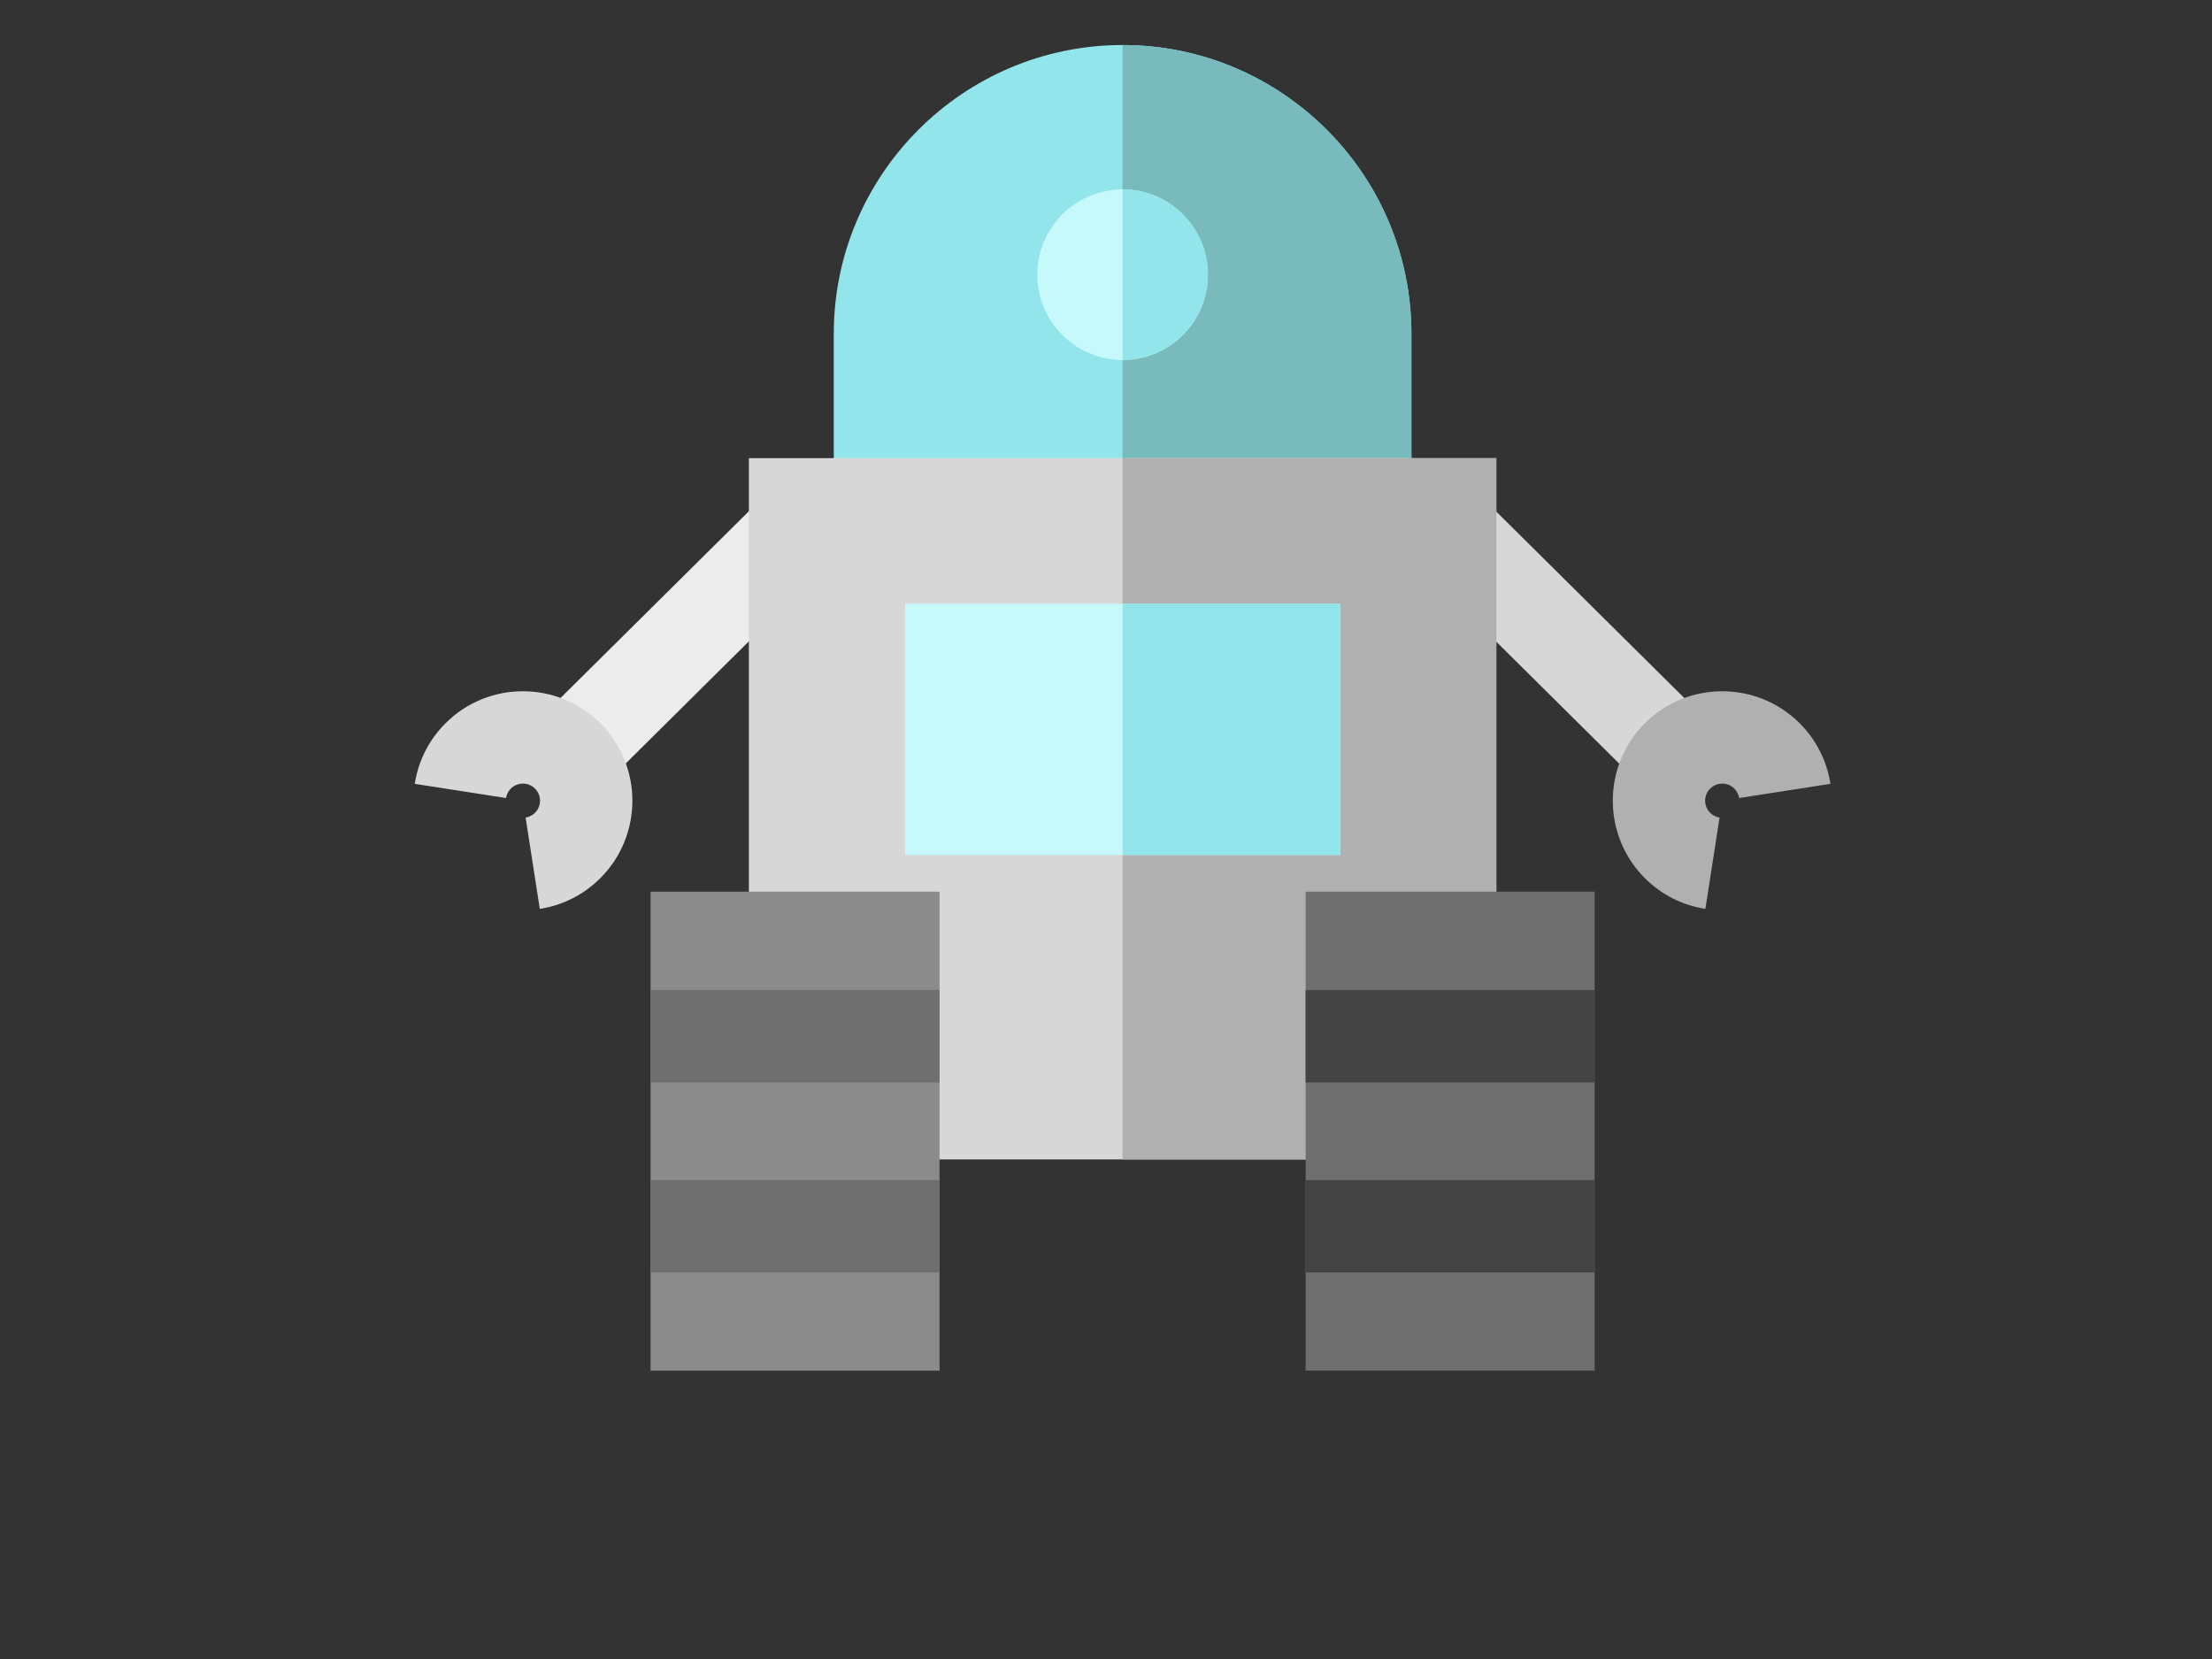 <?xml version="1.0" encoding="iso-8859-1"?>
<!-- Uploaded to: SVG Repo, www.svgrepo.com, Generator: SVG Repo Mixer Tools -->
<svg version="1.1" id="Layer_1" xmlns="http://www.w3.org/2000/svg" xmlns:xlink="http://www.w3.org/1999/xlink" 
	 viewBox="-150 0 800 600" xml:space="preserve">
<rect x="-150" y="0" width="800" height="600" fill="#333333" stroke="none"/>
<rect x="398.851" y="174.74" transform="matrix(0.704 -0.71 0.71 0.704 -42.208 363.989)" style="fill:#D7D7D7;" width="33.417" height="115.779"/>
<path style="fill:#B0B0B0;" d="M466.776,328.709l5.13-33.022c-0.903-0.14-2.228-0.555-3.405-1.732c-2.41-2.41-2.412-6.335,0-8.745
	c2.412-2.41,6.335-2.412,8.746,0c1.177,1.177,1.592,2.502,1.732,3.405L512,283.487c-1.298-8.351-5.144-15.925-11.123-21.905
	c-15.44-15.44-40.564-15.441-56.005,0s-15.44,40.565,0,56.005C450.852,323.566,458.426,327.412,466.776,328.709z"/>
<rect x="79.733" y="174.756" transform="matrix(-0.704 -0.71 0.71 -0.704 -0.888 464.92)" style="fill:#ECECED;" width="33.417" height="115.779"/>
<path style="fill:#92E5EA;" d="M360.457,182.403H151.542v-61.667c0-57.594,46.86-104.451,104.457-104.451
	s104.457,46.856,104.457,104.451L360.457,182.403L360.457,182.403z"/>
<path style="fill:#79BBBC;" d="M360.457,182.403H255.999c0,0,0-143.614,0-166.119c57.598,0,104.457,46.856,104.457,104.451V182.403z
	"/>
<rect x="120.836" y="165.694" style="fill:#D7D7D7;" width="270.333" height="253.625"/>
<rect x="255.997" y="165.694" style="fill:#B0B0B0;" width="135.161" height="253.625"/>
<path style="fill:#C8F9FA;" d="M255.999,130.196c-17.012,0-30.853-13.84-30.853-30.852s13.84-30.852,30.853-30.852
	c17.013,0,30.853,13.84,30.853,30.852S273.012,130.196,255.999,130.196z"/>
<path style="fill:#92E5EA;" d="M255.999,130.196V68.493c17.012,0,30.853,13.84,30.853,30.852S273.012,130.196,255.999,130.196z"/>
<path style="fill:#C8F9FA;" d="M334.663,309.217H177.337V218.35h157.327L334.663,309.217L334.663,309.217z"/>
<path style="fill:#92E5EA;" d="M334.663,309.217h-78.664V218.35h78.664V309.217z"/>
<path style="fill:#8B8B8B;" d="M189.799,495.715H85.288V322.484h104.511L189.799,495.715L189.799,495.715z"/>
<g>
	<rect x="85.292" y="358.065" style="fill:#6F6F6F;" width="104.506" height="33.417"/>
	<rect x="85.292" y="426.781" style="fill:#6F6F6F;" width="104.506" height="33.417"/>
	<path style="fill:#6F6F6F;" d="M322.2,322.484h104.511v173.231H322.2V322.484z"/>
</g>
<g>
	<rect x="322.197" y="358.065" style="fill:#444444;" width="104.506" height="33.417"/>
	<rect x="322.197" y="426.781" style="fill:#444444;" width="104.506" height="33.417"/>
</g>
<path style="fill:#D7D7D7;" d="M45.224,328.709l-5.13-33.022c0.903-0.14,2.228-0.555,3.405-1.732c2.41-2.41,2.412-6.335,0-8.745
	s-6.335-2.412-8.746,0c-1.177,1.177-1.592,2.502-1.732,3.405L0,283.487c1.298-8.351,5.144-15.925,11.123-21.905
	c15.44-15.44,40.564-15.441,56.005,0s15.44,40.565,0,56.005C61.148,323.566,53.573,327.412,45.224,328.709z"/>
</svg>